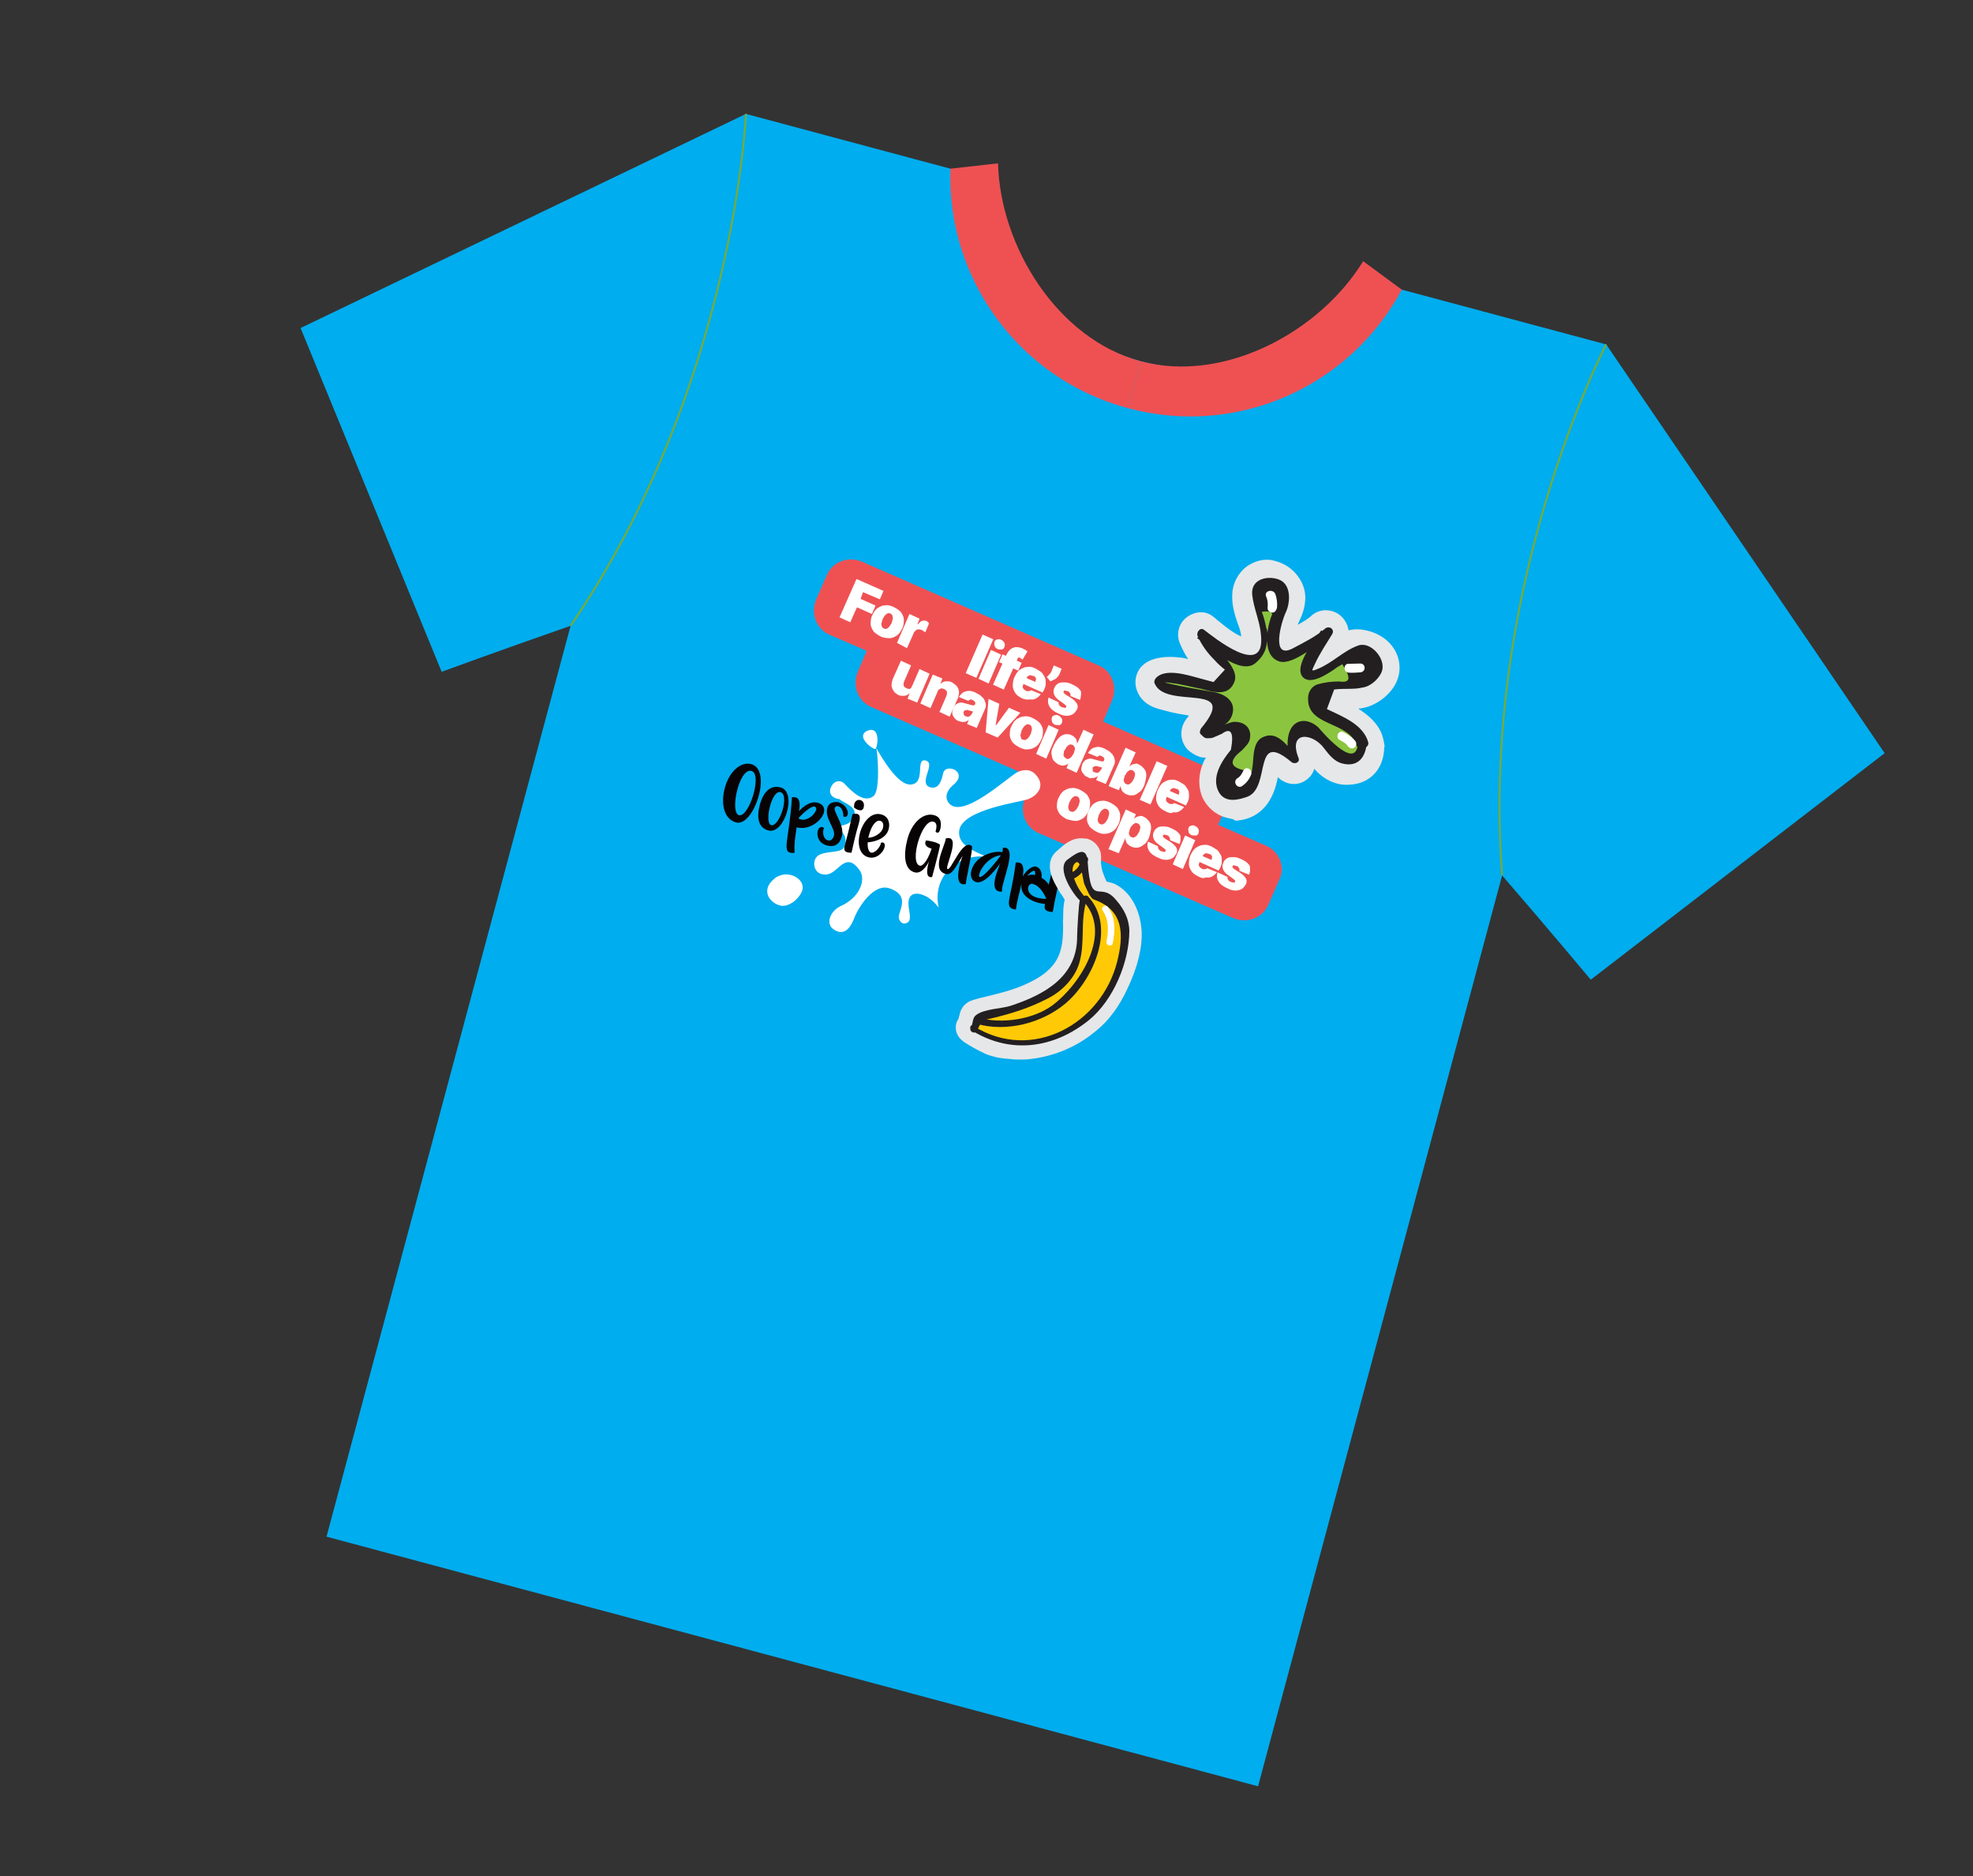 <svg width="652" height="620" viewBox="0 0 652 620" fill="none" xmlns="http://www.w3.org/2000/svg"><rect x="0" y="0" width="652" height="620" fill="#333333" stroke="none"/><g clip-path="url(#clip0)"><path d="M530.786 113.812l-83.674-22.42c-14.2 23.244-42.479 35.399-70.164 27.981-27.685-7.418-46.098-32.085-46.773-59.315l-83.674-22.42-50.854 142.684-87.745 327.467 153.919 41.243 153.92 41.242 87.744-327.467 27.301-148.995z" fill="#00ADEE"/><path d="M376.948 119.373c-27.685-7.418-46.461-38.168-47.136-65.398L314.06 55.74c-1.24 36.03 22.369 69.405 58.731 79.148l4.157-15.515z" fill="#EF5153"/><path d="M376.948 119.373c27.685 7.418 59.32-9.824 73.52-33.069l12.759 9.405c-16.941 31.823-54.074 48.922-90.436 39.179l4.157-15.515z" fill="#EF5153"/><path d="M246.501 37.638s-3.663 89.701-57.949 169.163c-22.706 7.884-42.601 15.191-42.601 15.191L99.329 108.397l147.172-70.76zm284.285 76.174s-41.678 79.515-34.396 175.474c15.722 18.181 29.297 34.456 29.297 34.456l97.118-74.859-92.019-135.071z" fill="#00ADEE"/><path d="M246.501 37.638s-3.663 89.7-57.949 169.163m342.234-92.989s-41.678 79.515-34.396 175.474" stroke="#78AB37" stroke-width=".628" stroke-miterlimit="10"/><path d="M418.415 279.478l-15.863-6.911 2.862-6.549c1.895-4.592-.04-9.767-4.626-11.661l-36.256-15.923 2.973-6.963c1.895-4.592-.04-9.766-4.626-11.66l-78.076-34.224c-4.585-1.893-9.755.047-11.65 4.639l-3.457 7.942c-1.894 4.592.041 9.767 4.626 11.66l12.104 5.239-2.973 6.964c-1.895 4.591.04 9.766 4.626 11.66l53.51 23.428-2.862 6.55c-1.895 4.592.04 9.766 4.626 11.66l64.223 28.073c4.586 1.894 9.756-.047 11.651-4.638l3.456-7.943c2.197-4.067.111-9.504-4.268-11.343z" fill="#EF5153"/><path d="M324.708 209.694l-5.578 12.754 3.527 1.545 5.578-12.755-3.527-1.544zm-1.34 14.606l4.107-9.542 3.346 1.562-4.107 9.542-3.346-1.562zm6.394-9.815c-.413-.111-.771-.429-1.073-.953-.096-.469-.191-.938-.081-1.352.111-.414.429-.772.897-.868.469-.097.938-.193 1.295.125.414.111.771.428 1.074.953.302.524.191.938.08 1.352-.11.413-.428.772-.897.868-.468.096-.881-.015-1.295-.125zm7.861 4.545l-1.134 2.578-6.334-2.805 1.134-2.579 6.334 2.806zm-9.463 7.22l4.424-9.901c.428-.772.801-1.337 1.381-1.847.524-.303 1.048-.606 1.723-.647.675-.04 1.295.126 1.915.292.413.11.771.428 1.184.539.358.317.771.428.716.635l-1.603 2.675c-.206-.056-.151-.263-.357-.318-.207-.055-.414-.111-.358-.318-.413-.11-.62-.166-.675.041-.263.152-.263.152-.373.565l-4.425 9.901-3.552-1.617zm9.831 4.629c-.977-.483-1.748-.911-2.409-1.754-.453-.786-.907-1.573-.892-2.456.016-.883.086-1.972.57-2.951.484-.979.912-1.751 1.754-2.413.786-.454 1.572-.909 2.454-.894.937-.192 1.763.029 2.741.513.771.428 1.335.801 1.9 1.174.509.58.811 1.104 1.113 1.629.303.524.343 1.2.328 2.083.04.676-.182 1.503-.61 2.275l-.428.772-8.496-3.828.761-2.013 5.356 2.322.222-.828c.055-.207-.096-.469-.247-.731s-.358-.318-.771-.428l-.826-.222c-.207-.055-.469.096-.731.248-.262.151-.317.358-.635.717l-.967 1.958-.222.827c-.056.207.096.469.247.731.151.263.564.373.715.636l.62.166c.207.055.469-.096.675-.041l.524-.303 3.195 1.299a4.655 4.655 0 01-1.476 1.378c-.524.303-1.255.551-2.081.33-.731.247-1.557.026-2.384-.196zm12.83-9.865l-.65 1.599c-.111.414-.429.773-.746 1.131-.318.358-.635.717-1.104.813-.524.303-.786.454-1.254.55l-1.169-1.421c.262-.152.579-.51.896-.869.318-.358.635-.716.802-1.337l.65-1.6 2.575 1.134zm6.102 10.282l-3.195-1.299c.056-.207.111-.414-.04-.676.055-.207-.151-.263-.302-.525-.152-.262-.358-.317-.565-.373l-.826-.221c-.207-.055-.469.096-.524.303-.056.207-.056.207.095.469.152.262.358.318.716.635l1.9 1.174c.922.691 1.431 1.271 1.733 1.795.303.525.287 1.407-.085 1.973-.373.565-.746 1.13-1.27 1.433a4.132 4.132 0 01-2.137.536 5.202 5.202 0 01-2.479-.664c-1.391-.595-2.52-1.34-3.124-2.389-.605-1.049-.59-1.932-.313-2.966l3.346 1.561c-.111.414.041.676.192.939.151.262.509.579.922.69l.826.221c.207.056.469-.096.524-.303.056-.206.111-.413-.095-.469-.152-.262-.358-.317-.716-.635l-1.487-1.063c-.922-.691-1.431-1.271-1.678-2.002-.246-.731-.287-1.407.142-2.179.166-.621.745-1.131 1.269-1.434.524-.303 1.2-.344 2.082-.329a5.217 5.217 0 012.479.664c1.391.595 2.313 1.285 2.917 2.334.041.676.026 1.559-.307 2.8zm-55.385-4.863l2.323-5.364 3.346 1.562-4.106 9.542-3.195-1.3.705-1.806c-.579.51-1.103.813-1.778.853-.676.041-1.351.082-2.122-.346-.564-.373-1.129-.746-1.431-1.271-.302-.524-.605-1.049-.645-1.724-.04-.676.126-1.297.348-2.124l2.751-6.136 3.346 1.561-2.323 5.364c-.111.414-.222.828-.126 1.297s.509.58.867.897l.826.222c.207.055.469-.097.731-.248.111-.414.428-.772.483-.979zm8.265 2.214l-2.323 5.364-3.346-1.561 4.106-9.542 3.195 1.299-.705 1.806c.579-.509 1.103-.812 1.779-.853.675-.041 1.35-.082 2.121.346.564.373 1.129.746 1.638 1.326.302.525.604 1.049.645 1.725.04.676-.126 1.297-.348 2.124l-2.751 6.136-3.346-1.562 2.323-5.364c.111-.413.221-.827.126-1.296-.096-.469-.509-.58-.867-.898l-.826-.221c-.207-.055-.469.096-.731.248-.524.303-.58.51-.69.923z" fill="#fff"/><path d="M316.953 238.324c-.62-.166-1.184-.539-1.487-1.064a2.576 2.576 0 01-.755-1.311c-.096-.469.07-1.09.236-1.71.167-.621.484-.979.802-1.338.317-.358.786-.454 1.048-.606.468-.096.937-.192 1.35-.081l1.446.387 1.447.388c.413.111.619.166.881.014.207.056.262-.151.318-.358.055-.207.111-.414-.04-.676-.152-.262-.358-.317-.716-.635l-.826-.221c-.262.151-.524.303-.58.509l-3.195-1.299c.373-.565.691-.924 1.27-1.434a4.66 4.66 0 011.93-.591c.675-.041 1.708.236 2.479.664.565.373 1.185.539 1.694 1.119.564.373.866.897 1.017 1.16.303.524.399.993.494 1.462.096.469-.015.883-.126 1.297l-2.862 6.55-3.195-1.3.595-1.393c-.318.359-.786.455-1.048.607-.262.151-.675.04-1.144.136l-1.033-.276zm2-1.682l.827.222c.206.055.468-.096.731-.248.262-.151.317-.358.634-.716l.429-.773-.413-.11-.414-.111-.413-.111-.413-.11c-.207-.056-.62-.167-.675.04-.207-.055-.469.097-.469.097-.262.151-.262.151-.317.358-.056.207-.111.414.04.676-.111.414.096.469.453.786zm18.232-1.101l-7.508 8.187-3.966-1.728.967-11.048 3.553 1.617-1.209 6.993.206.055 4.198-5.748 3.759 1.672zm-.197 11.477c-.977-.484-1.899-1.174-2.408-1.754-.454-.787-.907-1.574-.892-2.456.015-.883.085-1.973.514-2.745.484-.979.912-1.751 1.753-2.412.787-.455 1.573-.909 2.454-.895.938-.192 1.971.085 2.948.568.978.484 1.9 1.174 2.409 1.754.454.787.907 1.574.892 2.456-.015.883-.086 1.973-.514 2.745-.484.979-.912 1.751-1.754 2.413-.786.454-1.572.909-2.454.894-.937.192-1.97-.085-2.948-.568zm1.134-2.579c.207.056.62.166.882.015.262-.152.524-.303.842-.662.317-.358.428-.772.745-1.13l.388-1.448c.111-.414-.04-.676-.136-1.145-.151-.262-.302-.525-.715-.635-.413-.111-.62-.166-.882-.015-.262.152-.524.303-.842.662-.317.358-.428.772-.745 1.13l-.388 1.448c-.111.414.04.676.136 1.145.095.469.302.525.715.635zm4.279 4.694l4.106-9.542 3.346 1.562-4.107 9.542-3.345-1.562zm6.339-9.609c-.414-.111-.771-.428-1.074-.953-.095-.469-.191-.938-.08-1.352.111-.413.428-.772.897-.868.468-.096.937-.192 1.295.125.413.111.771.429 1.073.953.302.525.191.938.081 1.352a1.178 1.178 0 01-.897.868c-.414-.11-.882-.014-1.295-.125zm1.123 13.161c-.564-.373-1.128-.746-1.637-1.326-.509-.58-.55-1.256-.741-2.194-.192-.938.292-1.917.776-2.896.539-1.186 1.174-1.903 1.809-2.619.579-.51 1.366-.965 2.041-1.005.675-.041 1.35-.082 1.915.291.413.111.771.428 1.128.746.358.317.509.58.605 1.049.096.469.247.731.136 1.145l2.157-4.744 3.346 1.562-5.614 12.686-3.346-1.562.65-1.599c-.317.358-.579.509-1.048.606a1.64 1.64 0 01-1.144.137l-1.033-.277zm2.525-1.984c.413.11.62.166.882.014.262-.151.524-.303.841-.661.318-.359.429-.772.746-1.131l.333-1.241c.111-.414-.041-.676-.192-.938-.151-.262-.302-.524-.715-.635-.414-.111-.62-.166-.882-.015-.262.152-.524.303-.842.662-.317.358-.428.772-.746 1.13-.317.358-.221.828-.332 1.241-.111.414.04.676.191.938.152.263.358.318.716.636zm7.211 6.144c-.62-.166-1.185-.539-1.487-1.063a2.581 2.581 0 01-.756-1.311c-.095-.469.071-1.09.237-1.71.166-.621.484-.979.801-1.338.318-.358.786-.454 1.048-.606.469-.096.938-.192 1.351-.081l1.446.387 1.446.388c.414.11.62.166.882.014.207.056.262-.151.318-.358.055-.207.111-.414-.041-.676-.151-.262-.357-.318-.715-.635l-.827-.222c-.262.152-.524.303-.579.51l-3.195-1.299c.373-.566.69-.924 1.27-1.434a4.646 4.646 0 011.93-.591c.675-.041 1.708.236 2.479.664.565.373 1.184.539 1.693 1.119.565.373.867.897 1.018 1.159.303.525.398.994.494 1.463.096.469-.015.883-.126 1.297l-2.862 6.549-3.195-1.299.595-1.393c-.318.359-.786.455-1.048.606-.262.152-.676.041-1.144.137-.262.152-.676.041-1.033-.277zm2-1.681l.827.222c.206.055.468-.096.73-.248.262-.151.318-.358.635-.717l.429-.772-.414-.111-.413-.11-.413-.111-.413-.111c-.207-.055-.62-.166-.676.041-.206-.055-.468.096-.468.096-.262.152-.262.152-.318.359-.055.206-.111.413.041.676-.167.62.247.731.453.786zm4.747 4.598l5.614-12.686 3.346 1.562-2.157 4.743c.317-.358.579-.51.841-.661.262-.152.731-.248 1.2-.344a1.36 1.36 0 011.239.332c.62.166 1.129.746 1.638 1.326.509.58.756 1.311.741 2.194-.015.883-.293 1.917-.625 3.158-.539 1.186-.968 1.958-1.754 2.412-.579.51-1.365.965-2.041 1.006-.675.04-1.35.081-2.121-.347-.413-.111-.771-.428-1.129-.746-.357-.318-.509-.58-.604-1.049a1.631 1.631 0 01-.136-1.145l-.651 1.6-3.401-1.355zm5.352-3.444l-.333 1.241c-.111.414.04.676.192.938.151.263.302.525.715.636.413.11.62.166.882.014.262-.151.524-.303.841-.661.318-.359.429-.772.746-1.131l.333-1.241c.111-.414-.041-.676-.192-.938-.151-.262-.302-.525-.715-.635-.413-.111-.62-.166-.882-.015-.262.152-.524.303-.842.662-.317.358-.428.772-.745 1.13zm10.534-4.775l-5.578 12.754 3.527 1.544 5.578-12.754-3.527-1.544zm3.117 16.636c-.978-.483-1.749-.912-2.409-1.754-.453-.786-.907-1.573-.892-2.456.015-.883.086-1.972.57-2.951.483-.979.912-1.751 1.753-2.413.786-.454 1.572-.909 2.454-.894.937-.193 1.764.029 2.741.513.771.428 1.336.801 1.9 1.174.509.58.812 1.104 1.114 1.628.302.525.343 1.201.327 2.084.041.676-.181 1.503-.609 2.275l-.429.772-8.496-3.828.761-2.014 5.357 2.323.222-.828c.055-.207-.096-.469-.247-.731s-.358-.318-.771-.428l-.827-.222c-.206-.055-.468.096-.73.248-.262.151-.318.358-.635.716l-.968 1.958-.221.828c-.056.207.095.469.246.731.152.262.565.373.716.635l.62.166c.206.056.468-.096.675-.04l.524-.303 3.195 1.299a4.66 4.66 0 01-1.477 1.378c-.524.303-1.254.551-2.081.329-.579.51-1.406.289-2.383-.195zm-32.785 2.524c-.977-.484-1.899-1.175-2.408-1.754-.454-.787-.907-1.574-.892-2.457.015-.882.085-1.972.514-2.744.483-.979.912-1.751 1.753-2.413.786-.454 1.573-.909 2.454-.894.938-.192 1.971.084 2.948.568.978.484 1.9 1.174 2.409 1.754.453.787.907 1.573.892 2.456-.015.883-.086 1.973-.514 2.745-.484.979-.912 1.751-1.754 2.412-.786.455-1.572.909-2.454.895-.882-.015-1.708-.236-2.948-.568zm1.341-2.524c.206.056.62.166.882.015.262-.152.524-.303.841-.661.318-.359.428-.772.746-1.131l.388-1.448c.111-.414-.04-.676-.136-1.145-.151-.262-.302-.524-.716-.635-.413-.111-.619-.166-.882-.015-.262.152-.524.303-.841.662-.318.358-.428.772-.746 1.13l-.388 1.448c-.111.414.04.676.136 1.145.151.262.303.525.716.635z" fill="#fff"/><path d="M362.506 274.919c-.977-.484-1.899-1.175-2.408-1.754-.454-.787-.907-1.574-.892-2.456.015-.883.085-1.973.514-2.745.483-.979.912-1.751 1.753-2.413.786-.454 1.572-.909 2.454-.894.938-.192 1.971.085 2.948.568.978.484 1.9 1.174 2.409 1.754.453.787.907 1.574.892 2.456-.015.883-.086 1.973-.514 2.745-.484.979-.912 1.751-1.754 2.412-.786.455-1.572.909-2.454.895-.937.192-1.97-.085-2.948-.568zm1.134-2.579c.207.055.62.166.882.015.262-.152.524-.303.841-.662.318-.358.429-.772.746-1.13l.388-1.448c.111-.414-.04-.676-.136-1.145-.151-.262-.302-.525-.715-.635-.414-.111-.62-.166-.882-.015-.262.152-.524.303-.842.661-.317.359-.428.773-.746 1.131l-.388 1.448c-.11.414.041.676.137 1.145.151.262.508.58.715.635zm2.661 8.251l5.725-13.099 3.345 1.561-.65 1.6c.318-.359.58-.51.842-.662.262-.151.731-.247 1.199-.343.469-.096.882.014 1.24.332.62.166 1.129.746 1.638 1.326.509.579.755 1.311.74 2.193-.015.883-.292 1.918-.624 3.159-.54 1.186-.968 1.958-1.754 2.412-.58.51-1.366.965-2.041 1.005-.675.041-1.35.082-2.121-.346-.414-.111-.771-.429-1.129-.746-.358-.318-.509-.58-.605-1.049a1.637 1.637 0 01-.136-1.145l-2.267 5.157-3.402-1.355zm7.12-6.739l-.332 1.241c-.111.414.04.676.191.938.151.263.303.525.716.635.413.111.62.167.882.015.262-.151.524-.303.841-.661.318-.359.429-.772.746-1.131l.333-1.241c.11-.414-.041-.676-.192-.938-.151-.262-.302-.525-.716-.635-.413-.111-.619-.166-.881-.015-.262.152-.524.303-.842.661-.317.359-.635.717-.746 1.131zm16.362 5.049l-3.195-1.299c.056-.207.111-.414-.04-.676.055-.207-.151-.262-.303-.525-.151-.262-.357-.317-.564-.372l-.826-.222c-.207-.055-.469.096-.524.303-.056.207-.056.207.095.469.152.262.358.318.716.635l1.9 1.175c.922.69 1.431 1.27 1.733 1.794.302.525.287 1.408-.086 1.973-.372.565-.745 1.13-1.269 1.433a4.132 4.132 0 01-2.137.536 5.202 5.202 0 01-2.479-.664c-1.391-.594-2.52-1.34-3.124-2.389-.605-1.049-.59-1.932-.313-2.966l3.346 1.562c-.111.413.04.676.192.938.151.262.508.58.922.69l.826.222c.207.055.469-.096.524-.303.056-.207.111-.414-.096-.469-.151-.263-.357-.318-.715-.636l-1.487-1.063c-.922-.691-1.431-1.27-1.678-2.002-.247-.731-.287-1.407.141-2.179.167-.621.746-1.13 1.27-1.433.524-.304 1.2-.344 2.081-.33a5.207 5.207 0 012.48.665c1.39.594 2.313 1.285 2.917 2.333-.015.883.177 1.821-.307 2.8zm-2.242 6.716l4.107-9.542 3.346 1.562-4.107 9.542-3.346-1.562zm6.339-9.609c-.413-.111-.771-.428-1.073-.953-.096-.469-.192-.938-.081-1.351.111-.414.428-.773.897-.869.469-.096.937-.192 1.295.126.413.11.771.428 1.073.952.303.525.192.938.081 1.352a1.177 1.177 0 01-.897.868c-.413-.11-.882-.014-1.295-.125zm2.308 13.7c-.978-.484-1.749-.912-2.409-1.754-.454-.787-.907-1.574-.892-2.456.015-.883.086-1.973.569-2.952.484-.979.913-1.751 1.754-2.412.786-.455 1.572-.909 2.454-.895.937-.192 1.764.029 2.741.513.771.428 1.336.801 1.9 1.174.509.58.811 1.105 1.114 1.629.302.524.342 1.2.327 2.083.041.676-.181 1.504-.609 2.276l-.429.772-8.496-3.829.761-2.013 5.357 2.322.221-.827c.056-.207-.095-.469-.246-.732-.152-.262-.358-.317-.771-.428l-.827-.221c-.206-.056-.468.096-.73.247-.263.152-.318.359-.635.717l-.968 1.958-.222.827c-.055.207.096.47.247.732s.565.373.716.635l.62.166c.206.055.468-.096.675-.041l.524-.303 3.195 1.3a4.67 4.67 0 01-1.477 1.378c-.524.303-1.254.55-2.081.329-.786.455-1.612.233-2.383-.195z" fill="#fff"/><path d="M412.751 289.047l-3.195-1.3c.056-.207.111-.414-.04-.676.055-.207-.151-.262-.302-.524s-.358-.318-.565-.373l-.826-.222c-.207-.055-.469.097-.524.303-.056.207-.056.207.096.469.151.263.357.318.715.636l1.9 1.174c.922.69 1.431 1.27 1.733 1.795.303.524.288 1.407-.085 1.972s-.746 1.131-1.27 1.434a4.141 4.141 0 01-2.137.536 5.203 5.203 0 01-2.479-.665c-1.391-.594-2.52-1.34-3.124-2.389-.605-1.049-.59-1.932-.313-2.966l3.346 1.562c-.111.414.041.676.192.938.151.262.509.58.922.691l.826.221c.207.055.469-.096.524-.303.056-.207.111-.414-.095-.469-.151-.262-.358-.318-.716-.635l-1.486-1.064c-.923-.69-1.432-1.27-1.678-2.001-.247-.732-.288-1.408.141-2.18.166-.62.745-1.13 1.269-1.433.525-.303 1.2-.344 2.082-.329a5.206 5.206 0 012.479.664c1.391.594 2.313 1.285 2.918 2.334-.016.882.176 1.821-.308 2.8zm-135.32-85.037l5.614-12.685 8.909 3.939-1.189 2.785-5.563-2.377-.817 2.22 4.944 2.211-1.19 2.786-4.943-2.212-2.212 4.95-3.553-1.617zm13.591 6.302c-.978-.483-1.9-1.174-2.409-1.754-.454-.786-.907-1.573-.892-2.456.015-.883.086-1.972.514-2.745.484-.978.912-1.751 1.754-2.412.786-.455 1.572-.909 2.454-.894.937-.193 1.97.084 2.947.568.978.483 1.9 1.174 2.409 1.754.454.786.907 1.573.892 2.456-.015.883-.086 1.972-.514 2.744-.484.979-.912 1.752-1.753 2.413-.787.454-1.573.909-2.454.894-.882-.014-1.971-.084-2.948-.568zm1.133-2.578c.207.055.62.166.882.014.262-.151.524-.303.842-.661.317-.358.428-.772.746-1.131l.388-1.448c.11-.413-.041-.676-.136-1.145-.152-.262-.303-.524-.716-.635-.413-.111-.62-.166-.882-.014-.262.151-.524.303-.841.661-.318.358-.429.772-.746 1.13l-.388 1.448c-.111.414.04.676.136 1.146.151.262.509.579.715.635zm4.279 4.693l4.107-9.542 3.346 1.562-.706 1.806.207.056c.373-.566.952-1.076 1.421-1.172.468-.096 1.144-.137 1.501.181.207.055.207.055.358.318.207.055.151.262.358.317l-1.245 2.992c-.206-.055-.357-.317-.564-.373-.207-.055-.358-.317-.564-.373l-1.033-.276c-.262.151-.676.04-.993.399-.318.358-.58.51-.69.923l-2.213 4.951-3.29-1.769z" fill="#fff"/><path fill-rule="evenodd" clip-rule="evenodd" d="M282.002 270.419c-1.34 2.524-5.13 2.617-6.687 2.643.564.373 5.261 1.853 3.835 6.349-.721 2.689-4.853 1.582-8.093 2.931-2.247.95-2.237 3.391-1.688 4.647.947 2.249 3.799 2.348 5.11 1.591 3.033-1.404 5.356-6.768 9.413-1.247 2.489 3.106.413 9.201-6.123 12.106-3.557 1.707-4.873 5.789-2.464 7.543 4.253 3.135 6.259-1.87 6.853-3.263 1.577-4.234 6.798-12.147 12.003-10.087 7.065 2.558 2.359 7.727 2.893 9.866.191.938 1.209 2.097 2.464 1.547 2.192-.743.64-4.041.685-6.69.086-1.972.983-2.841 2.127-2.978 1.199-.343 4.767.391 7.861 4.546-2.354-11.052 7.316-18.216 16.215-16.719-7.629-2.931-9.665-5.25-9.453-8.519.645-7.366 20.973-9.679 23.014-10.684 3.764-1.652 5.064-4.851 2.519-7.75-1.829-2.264-4.117-1.99-6.102-1.192-3.034 1.404-18.806 16.468-23.054 10.008-1.567-2.415.655-4.924 1.759-5.737 5.16-4.382-2.676-7.368-3.412-3.796-.791 3.779-2.061 5.212-4.334 4.603-4.076-1.314 2.107-7.86-1.405-8.802-3.719-.996.332 7.85-5.221 7.914-4.203-.018-9.342-8.933-11.157-12.08.399.993 1.522 14.154-.947 15.932-3.048 2.287-6.777-1.151-9.529-4.106-1.018-1.159-2.988-1.244-4.107.452-1.063 1.489-1.315 4.082 2.515 4.664.811 1.105 6.651 2.448 4.51 6.308zm-17.234 24.649c1.714-3.088-1.3-5.891-4.565-6.101-1.502-.18-3.019.522-3.805.976-5.835 4.423-1.501 8.91 1.915 9.382 2.384.195 5.115-1.734 6.455-4.257z" fill="#fff"/><path fill-rule="evenodd" clip-rule="evenodd" d="M289.243 247.528c.842-.662 1.789-7.503-2.333-6.168-4.44 1.692 1.038 6.042 2.333 6.168z" fill="#fff"/><path fill-rule="evenodd" clip-rule="evenodd" d="M341.302 292.074c2.273.609 3.784 3.231 4.429 4.956-7.73-.076-6.495-5.51-4.429-4.956zm3.986 6.611c-.126 1.296-.459 2.537 2.6 2.692.751-4.455 2.041-10.096 3.205-14.44.887-3.31-.282-4.732-2.212-4.14 0 0-1.9 7.916-2.343 9.571-.398-.994-2.187-2.581-4.46-3.19-1.859-.499-3.845.3-4.455 2.575-1.012 4.607 4.4 6.722 7.665 6.932zm-32.734-21.631c-.252 2.593-5.004 10.41-.045 11.739 2.066.553 3.255-2.232 5.603-6.037 0 0-3.915 10.48 1.033 9.367.363-3.007 2.429-11.544 2.031-12.537-3.069-2.596-6.778 7.939-8.017 7.607-1.295-.125 4.868-11.555-.605-10.139zm18.221 5.547c-.745 1.131-5.784 7.541-7.024 7.209-1.033-.277 1.774-6.62 7.024-7.209zm-9.791 5.137c-.498 1.862.202 3.38 1.648 3.767 2.893.775 7.146-5.18 7.836-6.104-.388 1.448-4.313 9.487.62 9.257-.202-3.38 5.603-15.127.353-14.539l-.182 1.503c-2.272-.608-8.833.738-10.275 6.116zm-57.143-17.307c1.643-1.999 4.429-4.134 5.256-3.913.206.055.826.222.605 1.049-.499 1.862-3.603 4.356-5.861 2.864zm-1.285 11.407c-.106-2.911.076-4.414.716-8.456 6.198 1.661 12.618-6.596 6.833-8.146-2.066-.553-4.48 1.017-6.067 2.809.806-4.662-.958-4.691-2.308-4.61-1.043 15.463-3.9 18.688.826 18.403z" fill="#070204"/><path fill-rule="evenodd" clip-rule="evenodd" d="M254.826 272.672c-2.273-.609.045-11.739 3.144-10.909 3.044 1.037-.458 11.628-3.144 10.909zm3.119-12.468c-3.512-.941-5.79 1.775-6.843 5.705-1.053 3.931-.7 7.573 2.812 8.514 5.372 1.439 9.61-12.724 4.031-14.219z" fill="#070204"/><path fill-rule="evenodd" clip-rule="evenodd" d="M244.194 269.379c-3.099-.83.01-15.739 4.142-14.632 3.719.997-.837 15.518-4.142 14.632zm4.076-16.867c-3.512-.941-7.306 2.477-8.747 7.855-1.386 5.172-.333 10.332 3.799 11.439 5.84 1.343 11.973-17.411 4.948-19.294zm25.125 14.493c-.942 3.516 2.842 6.748 2.177 9.23-.111.414-.705 1.806-1.945 1.474-1.653-.443-1.925-2.733-1.33-4.125-2.409-1.754-3.659 4.562.887 5.78 2.685.72 4.313-.396 5.034-3.085.942-3.517-2.772-7.838-2.384-9.286.111-.414.635-.717 1.048-.606 1.653.443 1.925 2.733 1.759 3.354 2.106 1.229 2.499-3.543-1.839-4.706-.882-.014-2.852-.099-3.407 1.97zm7.997 14.78c.222-.827.791-3.779 1.678-7.088.887-3.31 2.394-6.454-1.355-5.685-.277 1.035-.958 4.4-1.955 8.123-.832 3.103-1.688 4.647 1.632 4.65zm.877-14.841c1.129.745 2.519 1.34 3.059.154 1.149-3.461-3.618-3.852-3.059-.154z" fill="#070204"/><path fill-rule="evenodd" clip-rule="evenodd" d="M291.153 278.415c-.181 1.503-2.086 3.653-3.326 3.321-.62-.166-1.224-1.215-1.083-3.394 2.026-.123 6.037-1.043 6.924-4.353.498-1.862.02-4.207-2.46-4.872-6.404-1.716-10.642 12.447-4.237 14.163 4.338 1.163 7.2-5.387 4.182-4.865zm-.292-7.174c.826.222 1.28 1.008.892 2.456s-2.595 3.074-4.828 3.141l.222-.827c.942-3.517 2.474-5.102 3.714-4.77zm17.294 8.182c-1.053 3.93-2.973 6.963-4.213 6.631-3.512-.941.63-15.573 4.555-14.521 1.24.332 1.059 1.835.671 3.283 0 0 1.018 1.16 1.516-.702.499-1.862.434-4.097-2.045-4.761-3.513-.941-7.307 2.477-8.748 7.855-1.386 5.172-1.159 10.11 2.353 11.051 3.719.997 6.238-6.753 6.42-8.257l-.509-.579z" fill="#070204"/><path fill-rule="evenodd" clip-rule="evenodd" d="M310.649 279.204c-.453-.787-3.814-1.466-4.696-1.48-.706 1.806.685 2.401 2.338 2.844-.166.62-4.011 10.011-.262 9.242.443-1.655 2.328-8.689 2.62-10.606zm31.142 8.566c.62.166.065 2.235-.282 4.359 3.099.831 3.769-4.976.876-5.751-1.239-.332-3.184 1.142-4.414 3.251.806-4.662-.957-4.691-2.308-4.609-1.506 12.234-4.253 15.046.046 15.532.473-3.42 1.123-5.02 1.693-7.971 1.451-2.937 3.562-5.032 4.389-4.811z" fill="#070204"/><path d="M405.188 270.169c-3.306-.885-6.017-3.164-7.625-6.255-1.703-3.561-1.627-7.975.101-11.946.166-.621.484-.979.857-1.544-.413-.111-1.089-.07-1.708-.236-1.447-.388-2.782-1.189-4.062-2.197-1.582-1.533-2.53-3.782-2.333-6.168.141-2.179 1.315-4.082 2.53-5.309l-.62-.166c-2.122-.346-4.45-.749-6.722-1.357l-2.066-.554-.414-.111c-1.652-.443-4.903-1.535-6.717-4.682-1.663-2.884-1.506-5.947.041-8.414 3.356-5.088 11.746-4.17 13.454-3.934.882.015 1.915.292 2.741.513-1.114-1.629-2.116-3.671-2.912-5.658-.892-2.456-.323-5.408 1.526-7.351 1.85-1.943 4.772-2.934 7.252-2.27.826.222 1.804.705 2.519 1.34.565.373 1.073.953 1.638 1.326 2.353 1.961 4.913 3.977 7.488 5.111-.081-1.352-.574-2.815-1.22-4.54-.987-2.925-2.071-6.319-1.637-10.416a12.27 12.27 0 014.6-8.079c2.47-1.777 5.599-2.713 8.547-2.145l1.239.333c5.785 1.55 10.048 7.126 9.64 12.782-.156 3.062-1.29 5.64-2.257 7.598l-.167.621c1.573-.909 3.145-1.818 4.304-2.838 1.794-1.737 4.399-2.369 6.878-1.704 2.273.608 4.062 2.196 5.009 4.446.302.524.343 1.2.59 1.931 2.136-.536 4.313-.396 6.586.213 4.751 1.273 8.329 4.449 9.66 8.575 1.083 3.394.609 6.815-1.311 9.848-2.292 3.598-6.651 6.643-11.227 7.191-.206-.056-.206-.056-.468.096 2.822 1.864 7.281 5.055 8.279 10.422l.287 1.407c.096.469.041.676-.07 1.09-.177 7.269-4.979 11.969-11.676 12.17a12.12 12.12 0 01-3.885-.376c-2.686-.72-5.357-2.322-7.544-4.904-.221.828-.705 1.807-1.34 2.523-1.905 2.151-4.565 2.99-7.251 2.27-.827-.221-1.598-.65-2.369-1.078l-1.073-.953c-2.348 12.896-10.673 14.213-14.049 14.417-.509-.58-1.804-.706-3.043-1.038z" fill="#E6E7E8"/><path d="M450.696 245.78c-.227-4.939-11.933-9.184-13.777-10.565-.771-.428-4.359-6.046-.071-8.001 2.51-1.101 8.421-.847 11.121-1.011 4.203.018 8.26-3.551 7.7-7.249-.232-1.614-5.034-6.005-8.662-3.208-13.354 10.169-14.382 6.568-14.382 6.568-.811-1.105.736-3.572 6.511-13.554-2.429 2.453-13.585 8.554-14.618 8.277-1.447-.387-2.52-1.34-2.601-2.692-.216-2.497-.529-5.463.136-7.945 1.109-4.138 5.055-7.293 2.071-11.862-1.567-2.415-5.81-3.108-7.468-.227-1.602 2.675-.408 5.655.429 8.318.438 1.67 1.083 3.395 1.466 5.271.806 4.429-.705 10.897-5.321 10.769-2.852-.099-8.194-3.304-15.571-8.829 1.33 4.126 7.866 10.312 8.637 10.74 1.487 1.063 2.076 2.995 1.426 4.595-.705 1.806-2.484 2.66-4.399 2.368-6.667-1.564-18.745-5.244-19.839-1.99-.443 1.655 13.732 4.123 20.096 5.163 1.708.236 2.933 1.451 3.371 3.121.534 2.138-.695 4.248-2.68 5.046-1.255.551-2.661.839-3.503 1.501-.786.454-3.724 2.328-1.395 2.73 1.708.236 4.852-1.582 6.369-2.285 2.041-1.005 4.424-.81 6.269.572.922.69 1.209 2.097.519 3.021-1.326 1.64-3.024 3.846-3.77 4.976-2.222 2.509-4.832 6.466-4.424 9.901.64 5.049 7.282 5.055 9.781 1.512 2.126-2.978 2.257-7.599 2.731-11.019.166-.621.388-1.448.403-2.331.293-1.917 1.92-3.033 3.89-2.949l.207.056c1.088.07 2.066.553 2.726 1.395 1.32 1.684 3.301 4.21 4.636 5.012-.302-.525-.645-1.725-.932-3.132-.59-1.932 1.622-6.882 1.622-6.882 4.223-4.19 10.23 5.623 10.89 6.465 2.434 3.313 4.444 4.073 6.47 3.951 2.757-.37 4.082-2.011 3.936-5.597z" fill="#8BC53F"/><path d="M452.157 245.285c-1.714-6.002-8.572-8.505-13.666-10.979.816-2.22 1.632-4.44 2.393-6.454 1.613-.233 3.376-.203 4.934-.23 2.232-.067 2.438-.011 4.782-.492 2.549-.425 5.502-3.182 6.167-5.664 1.054-3.93-3.829-9.673-8.007-8.132-4.908 1.789-8.4 5.731-13.363 7.727-2.248.95-1.93.591-.907-1.573 1.617-3.558 3.799-6.743 5.774-9.982.857-1.545-.987-2.926-2.408-1.754-3.16 2.7-6.979 4.559-10.592 6.474-7.489 3.979-3.845-8.791-2.339-11.935 1.562-3.35 1.875-9.475-2.615-10.899-3.663-1.204-9.08.005-8.496 5.262.544 4.58 2.55 8.665 2.888 13.189 1.562 14.831-16.04.359-18.806-1.713-1.28-1.008-2.661.839-2.112 2.095 1.401 3.036 3.175 5.507 5.624 7.937 1.018 1.159 2.091 2.112 3.371 3.12-1.27 1.434-2.484 2.66-3.754 4.094l-4.958-1.329c-3.513-.941-11.253-3.458-14.221.181-.373.565-.539 1.186-.237 1.71 3.845 8.79 28.401-1.037 15.314 14.746-.373.565-.65 1.599-.085 1.972.715.635 1.169 1.422 2.313 1.285.881.015 1.557-.026 2.343-.481.73-.247 1.516-.702 2.247-.949 3.049-2.288 4.107-.452 3.024 5.244-2.968 3.639-6.642 9.085-3.976 14.012 2.116 3.671 6.389 2.599 9.574 1.456 7.735-3.248 1.522-22.207 14.361-11.45 1.074.953 3.059.154 2.359-1.364-3.528-9.148 4.862-8.23 8.561-3.027 1.472 1.947 3.301 4.21 5.78 4.875 5.372 1.439 7.871-2.104 8.209-6.669.085-1.973-2.822-1.865-2.908.107-.579 9.601-12.477-4.673-12.986-5.253-1.582-1.532-3.95-2.611-6.087-2.074-5.004 1.319-4.671 9.169-3.23 12.881l2.358-1.364c-3.426-2.914-6.435-9.041-11.882-6.066-2.62 1.515-2.64 5.722-2.837 8.108-.07 1.09-.292 1.918-.363 3.007-7.301-.848-8.249-3.097-3.199-7.065.952-1.075 2.111-2.095 2.444-3.336.886-3.31-1.039-6.043-5.035-6.005-1.763-.029-7.155 2.738-4.384 1.486 1.724-.647 3.2-2.025 3.755-4.094 1.164-4.344-2.636-6.692-6.466-7.275-4.656-.804-9.312-1.609-13.913-2.62-5.84-1.343 4.354.28 2.646.044 2.535.458 5.014 1.122 7.549 1.579 3.925 1.052 8.828 2.588 10.778-2.211 2.323-5.364-8.4-12.45-10.144-16.686-.635.717-1.476 1.378-2.111 2.095 3.331 2.444 14.104 12.648 19.264 8.266 2.001-1.682 3.437-3.736 3.745-6.536.236-1.71.473-3.42-.172-5.145-.383-1.876-.821-3.546-1.466-5.271 2.756-.37 3.94.169 3.139 1.507-1.522 4.026-3.134 13.35 2.857 14.955 4.339 1.163 12.921-6.072 16.025-8.566-.716-.635-1.431-1.27-2.409-1.754-1.602 2.675-9.015 11.331-6.279 15.168 2.434 3.313 8.421-.847 10.572-2.266.842-.662 1.628-1.116 2.676-1.722 2.983 4.568 2.746 6.279-1.083 5.696-2.439.011-4.727.285-7.126.973-2.192.743-3.215 2.908-3.094 4.936 0 9.09 13.782 7.24 16.03 15.38 1.376 1.478 4.243.694 3.86-1.182z" fill="#231F20"/><path d="M418.375 196.989c.549 1.255.685 2.401.504 3.904-.015.883.7 1.518 1.582 1.532.882.015 1.31-.757 1.532-1.584.181-1.504-.051-3.118-.544-4.581-.852-1.78-3.719-.996-3.074.729zm24.248 47.515c.978.483 2.162 1.022 2.766 2.071.509.58 1.28 1.008 2.067.554.524-.303 1.007-1.282.554-2.069-.963-1.366-2.505-2.223-3.84-3.024-1.693-1.119-3.034 1.404-1.547 2.468zm3.079-22.234c1.295.125 2.439-.011 3.789-.093 2.026-.122 1.92-3.033-.105-2.911-1.351.082-2.439.012-3.79.093-1.764-.029-1.658 2.882.106 2.911zm-34.8 32.358c-.484.979-.968 1.958-2.016 2.564-1.628 1.116-.06 3.532 1.512 2.623 1.365-.965 2.318-2.04 2.968-3.64.912-1.751-1.552-3.298-2.464-1.547z" fill="#fff"/><path d="M328.649 349.212c-1.033-.277-2.273-.609-3.25-1.093-2.162-1.022-4.681-2.363-6.939-3.854l-1.073-.953c-1.734-1.795-2.102-4.554-.665-6.608l.166-.621.388-1.448c.443-1.655 1.713-3.088 3.23-3.79 1.255-.551 2.66-.839 3.86-1.183l.468-.096c4.742-1.169 9.691-2.282 14.241-4.388 6.798-3.057 10.179-6.585 11.454-11.343.72-2.689.821-5.544.771-8.662-.096-.469.03-1.766.03-1.766.03-1.765-.035-4 .519-6.069-.454-.786-.907-1.573-1.416-2.153l-1.361-2.36c-3.628-6.293-2.01-9.851.252-11.683.262-.152.318-.359.58-.51 1.738-1.53 4.374-3.928 8.052-3.607.413.111.882.014 1.295.125 2.066.554 3.649 2.086 4.389 4.28.343 1.201.217 2.497.202 3.38-.056.207-.111.414.04.676.121 2.028.822 3.546 1.769 5.795l1.033.277 1.24.332c5.356 2.322 8.833 8.353 9.332 15.582.323 5.408-1.245 12.083-4.742 19.349-2.64 5.722-6.147 10.547-10.355 13.854-6.002 5.044-13.268 8.196-21.068 9.21-2.082.329-4.052.245-5.816.216-1.708-.236-4.147-.225-6.626-.889z" fill="#E6E7E8"/><path d="M321.705 339.591c1.9 1.174 5.19 2.943 7.352 3.965 2.369 1.079 5.538.819 7.922 1.014 1.295.126 18.932.417 29.141-17.024 2.942-5.197 5.129-11.706 5.855-17.72.252-2.593-.554-7.022-1.915-9.382-3.079-5.037-7.503-4.227-8.012-4.807-.302-.525-.398-.994-.7-1.518-1.265-1.891-2.268-3.934-2.54-6.224-.136-1.145-.272-2.29-.146-3.586.07-1.09.554-2.069-.686-2.401-1.446-.388-2.192.743-3.089 1.611-.635.717-2.096 1.212-2.111 2.095-.222.827.63 2.608.877 3.339.453.787 1.113 1.629 1.567 2.415.907 1.574 2.021 3.202 2.514 4.665 0 0 .152.262.358.318-.856 1.544-1.013 4.606-.836 6.427-.101 2.855.211 5.821-.096 8.621-.932 5.959-3.517 11.474-8.607 14.766-11.076 7.453-25.255 8.31-25.588 9.551.176 1.821-1.26 3.875-1.26 3.875z" fill="#FFCA05"/><path d="M321.222 340.57c12.733 7.847 26.984 5.901 38.559-3.414 8.208-6.669 13.353-19.259 13.424-29.439-.036-4.001-1.794-7.354-4.339-10.253-5.488-6.792-8.355 3.082-9.433-12.727-.378-5.201-3.371-3.12-6.682-.682-3.89 2.949 1.98 11.617 4.127 13.522-.358-.317-.967 11.049-.927 11.725.131 13.56-10.97 19.454-22.137 23.113-3.129.936-8.682 1-11.207 2.984-1.365.964-.927 2.634-1.784 4.178-.745 1.13 1.154 2.304 1.9 1.174 1.658-2.882 1.149-3.461 4.898-4.231 6.616-1.552 12.668-3.478 18.584-6.549 4.606-2.314 8.829-6.503 10.421-11.62 2.091-6.978.242-14.125 2.484-20.841.111-.413.015-.882-.398-.993-2.146-1.906-6.022-8.93-3.386-11.328 2.056-1.888 2.388 5.961 3.144 7.272.454.787 1.688 4.443 3.135 4.831 9.901 3.54 9.71 11.692 7.644 20.229-5.185 21.004-28.229 33.454-47.226 21.712-.963-1.366-2.137.536-.801 1.337z" fill="#231F20"/><path d="M322.713 338.309c9.861 2.864 21.537-.215 29.222-6.581 9.105-7.538 17.138-25.118 7.714-35.403-1.018-1.16-2.549.425-1.531 1.585 9.574 10.547-1.144 27.408-10.29 34.269-6.36 4.726-16.972 6.317-24.561 4.062-1.391-.595-1.945 1.474-.554 2.068z" fill="#231F20"/><path d="M354.424 289.381c2.247-.949 3.477-3.059 3.824-5.183l-3.824 5.183z" fill="#F6921E"/><path d="M355.084 290.223c2.303-1.156 3.794-3.417 4.46-5.9.388-1.448-1.885-2.057-2.067-.553-.498 1.861-1.41 3.612-3.189 4.466-1.724.647-.721 2.689.796 1.987z" fill="#231F20"/><path d="M364.396 300.922c2.076 2.995 1.96 6.734 1.28 10.099-.388 1.448 1.885 2.057 2.066.553.847-3.985.922-8.4-1.512-11.712-.756-1.312-2.645-.044-1.834 1.06z" fill="#fff"/></g><defs><clipPath id="clip0"><path fill="#fff" transform="rotate(15 64.189 487.548)" d="M0 0h542v496H0z"/></clipPath></defs></svg>